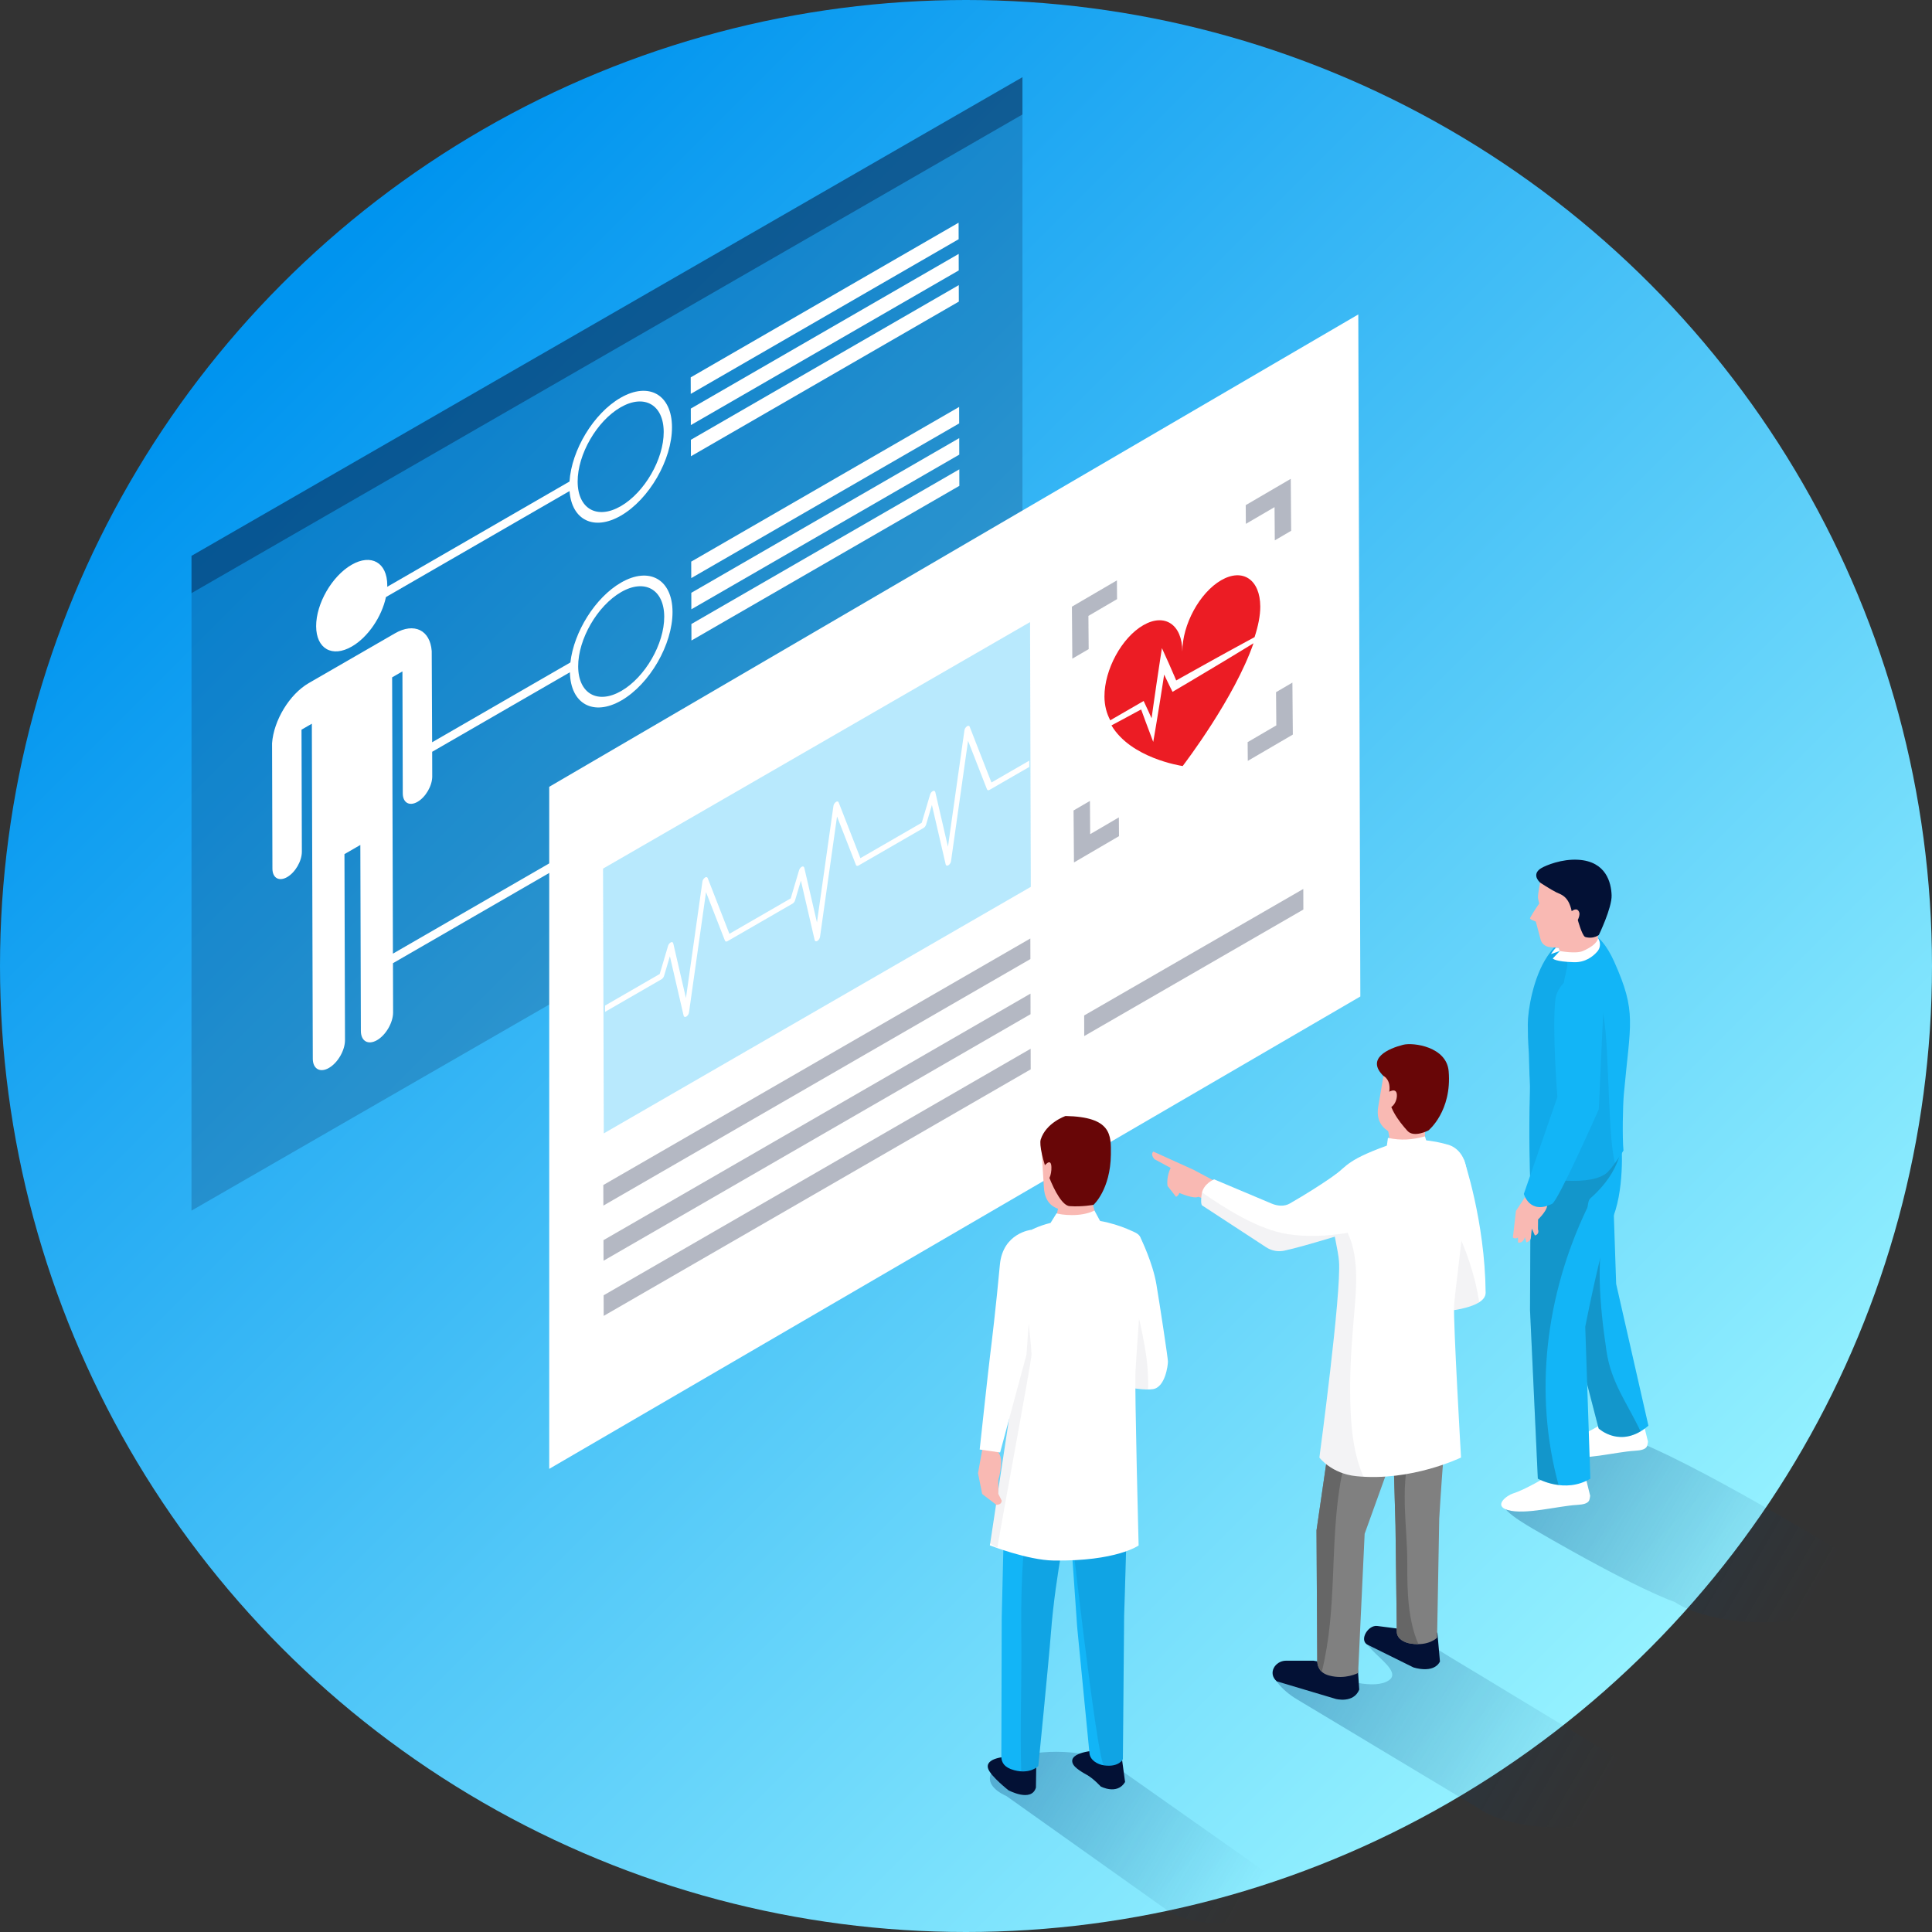 <?xml version="1.0" encoding="UTF-8"?> <!-- Generator: Adobe Illustrator 17.0.0, SVG Export Plug-In . SVG Version: 6.00 Build 0) --> <svg xmlns="http://www.w3.org/2000/svg" xmlns:xlink="http://www.w3.org/1999/xlink" id="Camada_1" x="0px" y="0px" width="200px" height="200px" viewBox="0 0 200 200" xml:space="preserve"><rect x="0" y="0" width="200" height="200" fill="#333333" stroke="none"/> <g> <linearGradient id="SVGID_1_" gradientUnits="userSpaceOnUse" x1="29.289" y1="29.289" x2="170.711" y2="170.711"> <stop offset="0.01" style="stop-color:#0094EF"></stop> <stop offset="1" style="stop-color:#94F1FF"></stop> </linearGradient> <circle fill="url(#SVGID_1_)" cx="100" cy="100" r="100"></circle> <g> <g> <g opacity="0.5"> <g> <polygon fill="#031135" points="19.824,57.542 19.824,61.407 105.845,11.854 105.845,7.989 "></polygon> </g> </g> <g opacity="0.2"> <path fill="#031135" d="M19.824,61.407v63.916l86.021-49.554V11.854L19.824,61.407z"></path> </g> <g> <path fill="#FFFFFF" d="M64.345,79.438c-2.786,1.609-5.07,5.406-5.281,8.667l0.412-0.238l0.003,0.986l0,0l-0.003-0.986 l-0.412,0.238l-18.39,10.617l-0.037-13.178l-0.014-4.862l-0.03-10.562l1.066-0.615l0.036,12.627 c0.003,0.97,0.689,1.358,1.53,0.872c0.841-0.486,1.523-1.663,1.52-2.633l-0.007-2.546l14.258-8.232l0,0 c0.062,3.281,2.432,4.59,5.33,2.917c2.928-1.69,5.303-5.8,5.293-9.164c-0.01-3.364-2.4-4.726-5.328-3.036 c-2.673,1.543-4.884,5.101-5.245,8.267l0.375-0.216l0.003,0.986l-0.003-0.986l-0.375,0.216l-14.311,8.262l-0.044-9.441 c-0.163-2.163-1.805-2.989-3.807-1.834l-8.919,5.149c-2.002,1.156-3.634,3.873-3.801,6.226l0.037,12.983 c0.003,0.97,0.686,1.359,1.527,0.874c0.844-0.487,1.523-1.663,1.52-2.633l-0.036-12.627l1.069-0.617l0.044,15.424l0.055,19.253 c0.003,1.056,0.751,1.486,1.67,0.956c0.923-0.533,1.666-1.824,1.663-2.88L35.658,88.42l1.644-0.949l0.055,19.253 c0.003,1.056,0.751,1.486,1.673,0.954c0.919-0.531,1.666-1.824,1.663-2.88l-0.014-5.089l18.39-10.617 c0.228,3.007,2.526,4.156,5.313,2.547c2.928-1.69,5.303-5.8,5.293-9.164C69.664,79.111,67.273,77.748,64.345,79.438z M64.294,61.296c2.454-1.417,4.459-0.275,4.467,2.546c0.008,2.82-1.984,6.266-4.438,7.683c-2.458,1.419-4.462,0.281-4.471-2.54 S61.836,62.715,64.294,61.296z M64.377,90.653c-2.458,1.419-4.462,0.28-4.471-2.54s1.984-6.27,4.442-7.689 c2.454-1.417,4.459-0.275,4.467,2.546C68.823,85.79,66.832,89.236,64.377,90.653z"></path> <polygon fill="#FFFFFF" points="99.298,45.354 71.564,61.366 71.569,63.075 99.303,47.063 "></polygon> <polygon fill="#FFFFFF" points="99.337,59.236 71.603,75.248 71.642,88.849 99.376,72.837 "></polygon> <polygon fill="#FFFFFF" points="99.307,48.585 71.573,64.597 71.578,66.306 99.312,50.294 "></polygon> <polygon fill="#FFFFFF" points="99.289,42.126 71.555,58.139 71.56,59.844 99.293,43.832 "></polygon> <polygon fill="#FFFFFF" points="99.253,29.515 71.519,45.527 71.524,47.233 99.258,31.221 "></polygon> <polygon fill="#FFFFFF" points="99.244,26.284 71.51,42.296 71.515,44.006 99.248,27.994 "></polygon> <polygon fill="#FFFFFF" points="99.234,23.053 71.501,39.065 71.506,40.775 99.239,24.763 "></polygon> <path fill="#FFFFFF" d="M36.422,66.927c1.684-0.972,3.1-3.092,3.532-5.119l19.005-10.973c0.228,3.008,2.526,4.156,5.312,2.547 c2.928-1.69,5.303-5.8,5.293-9.164c-0.01-3.368-2.4-4.726-5.328-3.036c-2.786,1.609-5.071,5.403-5.281,8.667l0.412-0.238 l-0.412,0.238L40.087,60.744c0.002-0.057,0.003-0.114,0.003-0.17c-0.007-2.335-1.66-3.281-3.692-2.108 c-2.036,1.175-3.678,4.024-3.671,6.359C32.733,67.16,34.386,68.102,36.422,66.927z M64.24,42.168 c2.455-1.417,4.459-0.275,4.467,2.546c0.008,2.82-1.984,6.266-4.438,7.683c-2.458,1.419-4.463,0.281-4.471-2.54 C59.79,47.037,61.782,43.587,64.24,42.168z"></path> </g> </g> <g> <g> <polygon fill="#FFFFFF" points="140.822,103.156 56.855,152.056 56.855,81.45 140.61,32.55 "></polygon> </g> <g> <g opacity="0.3"> <g> <polygon fill="#12B5F7" points="106.709,91.806 62.504,117.327 62.426,89.919 106.631,64.397 "></polygon> </g> <g> <path fill="#FFFFFF" d="M69.158,97.916c0.044-0.145,0.141-0.283,0.285-0.364c0.122-0.059,0.224-0.015,0.253,0.106l1.312,5.663 l1.706-12.057c0.022-0.159,0.127-0.328,0.282-0.431c0.117-0.067,0.223-0.043,0.263,0.064l2.249,5.77l0.69-0.398l3.23-1.865 L81.857,93l0.864-2.915c0.042-0.144,0.141-0.282,0.285-0.364c0.122-0.059,0.224-0.015,0.253,0.106l1.312,5.663l1.706-12.057 c0.022-0.16,0.127-0.328,0.282-0.431c0.118-0.068,0.22-0.042,0.26,0.065l2.251,5.768l0.69-0.398l3.23-1.865l2.43-1.403 l0.864-2.915c0.042-0.144,0.141-0.282,0.285-0.364c0.122-0.059,0.224-0.015,0.253,0.106l1.31,5.664l1.706-12.057 c0.022-0.16,0.127-0.328,0.283-0.432c0.12-0.069,0.222-0.043,0.262,0.064l2.251,5.768l3.917-2.262l0.002,0.65l-4.116,2.376 c-0.12,0.069-0.224,0.045-0.266-0.061l-1.958-5.017l-1.763,12.457c-0.022,0.165-0.137,0.346-0.277,0.429 c-0.132,0.076-0.247,0.037-0.276-0.093l-1.426-6.151l-0.599,2.026c-0.046,0.147-0.147,0.284-0.262,0.351l-2.618,1.512 l-3.23,1.865L88.873,89.6c-0.12,0.069-0.224,0.045-0.265-0.061l-1.958-5.017l-1.761,12.456 c-0.025,0.167-0.137,0.346-0.279,0.431c-0.13,0.075-0.245,0.036-0.276-0.093l-1.426-6.151l-0.599,2.026 c-0.043,0.145-0.147,0.284-0.262,0.35l-2.618,1.512l-3.23,1.865l-0.889,0.513c-0.117,0.068-0.224,0.045-0.266-0.061 l-1.958-5.017l-1.761,12.456c-0.025,0.167-0.137,0.346-0.279,0.431c-0.13,0.075-0.245,0.036-0.276-0.093l-1.423-6.153 l-0.602,2.027c-0.043,0.145-0.147,0.284-0.262,0.35l-5.848,3.376l-0.002-0.65l5.66-3.268L69.158,97.916z"></path> </g> </g> <g opacity="0.3"> <polygon fill="#031135" points="106.666,99.281 62.461,124.803 62.455,122.673 106.66,97.152 "></polygon> </g> <g opacity="0.3"> <polygon fill="#031135" points="106.682,104.989 62.478,130.51 62.472,128.381 106.676,102.859 "></polygon> </g> <g opacity="0.3"> <polygon fill="#031135" points="106.698,110.699 62.494,136.221 62.488,134.088 106.692,108.566 "></polygon> </g> <g opacity="0.3"> <polygon fill="#031135" points="134.923,94.156 112.239,107.253 112.233,105.12 134.917,92.024 "></polygon> </g> <g> <g opacity="0.3"> <polygon fill="#031135" points="132.095,71.654 133.789,70.662 133.833,76.044 129.172,78.766 129.155,76.826 132.124,75.092 "></polygon> <polygon fill="#031135" points="133.661,54.947 131.967,55.938 131.94,52.498 128.971,54.231 128.957,52.292 133.618,49.569 "></polygon> <polygon fill="#031135" points="115.637,62.023 112.671,63.758 112.7,67.196 111.006,68.184 110.963,62.803 115.623,60.08 "></polygon> <polygon fill="#031135" points="112.855,86.352 115.824,84.615 115.838,86.558 111.177,89.281 111.134,83.9 112.829,82.911 "></polygon> </g> <g> <g> <path fill="#EC1C24" d="M118.35,64.722c2.229-1.287,4.039-0.064,4.047,2.731c-0.008-2.794,1.793-6.102,4.019-7.388 c2.229-1.287,4.039-0.064,4.047,2.731c0.003,0.939-0.219,2.017-0.591,3.161l-0.544,0.296l-0.706,0.383 c-0.469,0.253-0.94,0.513-1.411,0.77l-1.411,0.779l-1.411,0.785l-1.414,0.789l-0.706,0.395l-0.508,0.287l-0.071-0.166 l-0.139-0.327l-0.142-0.326c-0.045-0.112-0.095-0.218-0.142-0.326l-0.283-0.648l-0.291-0.641l-0.412-0.913l-0.207,1.342 l-0.067,0.44l-0.066,0.443l-0.133,0.889l-0.067,0.443l-0.064,0.441l-0.128,0.883l-0.064,0.441l-0.064,0.442l-0.125,0.884 l-0.084,0.612c-0.065-0.151-0.134-0.297-0.202-0.444l-0.139-0.312l-0.144-0.306l-0.286-0.617l-0.05-0.109l-0.122,0.071 l-2.14,1.236l-1.195,0.693c-0.375-0.709-0.599-1.524-0.602-2.457C114.324,69.315,116.122,66.009,118.35,64.722z"></path> </g> <g> <path fill="#EC1C24" d="M118.13,73.44l0.202,0.551l0.121,0.332l0.121,0.332c0.081,0.217,0.163,0.439,0.247,0.655l0.247,0.657 l0.315,0.837l0.203-1.187c0.051-0.299,0.1-0.594,0.149-0.892l0.146-0.89l0.144-0.889l0.072-0.446l0.069-0.444l0.141-0.888 l0.069-0.444l0.069-0.444l0.069-0.45l0.176,0.378c0.053,0.102,0.1,0.209,0.152,0.314l0.152,0.314l0.152,0.314l0.155,0.309 l0.081,0.16l0.185-0.11l0.705-0.416l0.706-0.416l1.411-0.842l1.414-0.846l1.411-0.847c0.471-0.287,0.94-0.57,1.411-0.857 l0.705-0.431l0.432-0.264c-1.961,5.654-7.063,12.357-7.331,12.71c-0.269-0.042-5.382-0.839-7.371-4.207l1.065-0.57 L118.13,73.44z"></path> </g> </g> </g> </g> </g> <g> <linearGradient id="SVGID_2_" gradientUnits="userSpaceOnUse" x1="-2042.654" y1="2130.564" x2="-2015.377" y2="2114.815" gradientTransform="matrix(1 -0.001 -0.001 -1 2204.952 2278.945)"> <stop offset="0.005" style="stop-color:#023D73;stop-opacity:0.6"></stop> <stop offset="0.15" style="stop-color:#023D73;stop-opacity:0.512"></stop> <stop offset="1" style="stop-color:#023D73;stop-opacity:0"></stop> </linearGradient> <path opacity="0.5" fill="url(#SVGID_2_)" d="M191.796,161.297l-0.108-0.063 c-0.107-0.066-0.22-0.13-0.336-0.193c-0.904-0.525-1.808-1.052-2.711-1.577c-4.181-2.432-20.175-12.017-23.549-11.341 c-4.262,0.855-4.088,6.015-8.646,6.902c-2.34,0.455,0.546,2.247,2.319,3.279c10.824,6.304,14.585,7.528,14.591,7.527 c1.889,1.263,5.328,2.109,9.27,2.104c5.968-0.007,10.804-1.955,10.801-4.351C193.424,162.744,192.818,161.962,191.796,161.297z"></path> <path fill="#FFFFFF" d="M160.214,152.814c0,0-2.307,1.392-3.601,1.794c-0.596,0.185-2.068,1.253-0.535,1.708 c1.778,0.528,5.225-0.422,7.173-0.528c1.392-0.076,1.279-0.511,1.363-0.947l-0.503-2.027L160.214,152.814L160.214,152.814z"></path> <path fill="#FFFFFF" d="M166.199,147.21c0,0-2.307,1.392-3.601,1.794c-0.596,0.185-2.068,1.253-0.535,1.708 c1.778,0.528,5.225-0.422,7.173-0.528c1.392-0.076,1.279-0.511,1.363-0.947l-0.503-2.027L166.199,147.21L166.199,147.21z"></path> <path fill="#12B5F7" d="M166.927,121.748l-5.18,11.674l3.741,14.449c0,0,2.309,2.179,5.156-0.286l-3.339-14.675L166.927,121.748z "></path> <path opacity="0.2" fill="#1D1D1B" d="M166.449,125.415c0.127-0.413,0.327-0.743,0.568-1.007 l-0.091-2.66l-5.18,11.674l3.741,14.449c0,0,1.882,1.762,4.341,0.298c-1.352-2.88-3.043-5.024-3.522-8.283 C165.632,135.286,165.062,129.925,166.449,125.415z"></path> <path fill="#12B5F7" d="M158.456,120.518l-0.069,15.1l0.808,17.452c0,0,2.805,1.592,5.438,0l-0.529-15.725 c0,0,1.742-8.882,2.666-10.838c1.473-3.12,1.088-8.089,1.088-8.089L158.456,120.518z"></path> <path opacity="0.2" fill="#1D1D1B" d="M158.388,135.618l0.808,17.452c0,0,0.894,0.502,2.145,0.656 c-2.59-9.484-1.339-19.652,2.928-28.601c0.01-0.021,0.024-0.036,0.034-0.057c0.116-0.343,0.073-0.793,0.345-1.031 c3.255-2.85,3.21-5.62,3.21-5.62l-9.402,2.101L158.388,135.618z"></path> <path fill="#12B5F7" d="M160.205,98.968c-1.494,2.178-2.047,5.65-2.047,7.04c0,2.398,0.11,2.146,0.145,4.291 c0.023,1.427,0.104,1.764,0.072,2.774c-0.138,4.435,0.015,8.662,0.015,8.662s5.715,1.277,7.818-0.221 c0.651-0.463,1.854-2.411,1.854-2.411c-0.133-1.368-0.064-4.705,0.036-5.816c0.678-7.461,1.354-8.483-0.999-13.74 C165.691,96.403,163.293,94.466,160.205,98.968z"></path> <path opacity="0.07" fill="#031135" d="M164.039,103.332c-0.681-0.795-1.808-0.252-2.152-1.242 c-0.124-0.356,0.467-2.06,0.358-2.421c-0.036-0.12-0.074-0.238-0.114-0.356c-0.342-0.299-0.7-0.551-1.074-0.722 c-0.152-0.069-0.28-0.151-0.404-0.235c-0.148,0.19-0.297,0.391-0.448,0.612c-1.494,2.178-2.047,5.65-2.047,7.04 c0,2.397,0.11,2.145,0.145,4.291c0.023,1.427,0.104,1.764,0.072,2.774c-0.138,4.435,0.015,8.662,0.015,8.662 s5.715,1.277,7.818-0.221c0.272-0.194,0.64-0.646,0.976-1.107c-0.88-3.128-0.5-15.118-1.552-16.35 C165.021,104.018,164.43,103.789,164.039,103.332z"></path> <path fill="#F9B9B3" d="M158.442,123.072l-1.511,2.278l-0.318,2.758c0,0,0.223,0.209,0.529,0v0.508c0,0,0.501,0.178,0.711-0.548 l0.161,0.548c0,0,0.459-0.134,0.461-0.508l0.097-0.93l0.32,0.715c0,0,0.501-0.079,0.319-0.635l0.01-1.02 c0,0,1.136-1.066,0.917-1.648C159.939,124.056,158.442,123.072,158.442,123.072z"></path> <path fill="#12B5F7" d="M163.995,100.993c-1.387-0.412-2.836,1.177-2.982,2.468c-0.354,3.121,0.208,10.097,0.208,10.097 l-3.474,10.035c0,0,0.587,2.193,2.932,1.023c0.642-0.321,4.825-9.775,4.825-9.775l0.527-11.513 C166.03,103.326,165.382,101.405,163.995,100.993z"></path> <path fill="#F9B9B3" d="M161.158,96.802l0.184,1.248c0.069,0.471,0.4,0.859,0.855,1c0.272,0.084,0.615,0.153,1.025,0.168 c0.699,0.024,1.709-0.276,2.077-1.034c0.266-0.549,0.144-0.656,0.017-2.433L161.158,96.802z"></path> <path fill="#031135" d="M163.373,89.002c-1.696-0.101-3.33,0.576-3.817,0.865c-0.676,0.402-0.681,0.967-0.121,1.503l0,0 c0,0,2.487,4.448,3.943,5.319c1.333,0.797,2.138,0.091,2.138,0.091s1.362-2.815,1.317-4.103 C166.79,91.388,166.281,89.175,163.373,89.002z"></path> <path fill="#F9B9B3" d="M163.333,95.233c0.106-0.22,0.229-0.555,0.148-0.783c-0.214-0.61-0.779-0.124-0.779-0.124 c-0.334-1.598-1.13-1.723-1.609-1.961c-0.568-0.282-1.658-0.995-1.658-0.995s-0.238,1.149-0.225,1.537 c0.005,0.159,0.133,0.623,0.133,0.623s-0.603,0.84-0.949,1.495c-0.081,0.153,0.594,0.375,0.594,0.375l0.482,1.816 c0.096,0.451,0.498,0.791,0.988,0.832l1.456,0.136c0,0,2.455-0.985,2.167-1.189C163.742,96.756,163.333,95.233,163.333,95.233z"></path> <path fill="#FFFFFF" d="M165.431,97.103c0,0,0.026,0.648-1.563,1.343c-0.744,0.325-2.395,0-2.395,0l-0.73,0.774 c0,0,0.208,0.333,2.191,0.387c1.184,0.032,1.975-0.595,2.419-1.105c0.292-0.334,0.358-0.808,0.168-1.21L165.431,97.103z"></path> <path fill="#FFFFFF" d="M161.071,98.105c-0.208,0.204-0.52,0.659-0.52,0.659l0.923-0.319l-0.116-0.314 C161.217,98.105,161.071,98.105,161.071,98.105z"></path> </g> <g> <linearGradient id="SVGID_3_" gradientUnits="userSpaceOnUse" x1="-2067.126" y1="2111.453" x2="-2037.464" y2="2094.327" gradientTransform="matrix(1 -0.001 -0.001 -1 2204.952 2278.945)"> <stop offset="0.005" style="stop-color:#023D73;stop-opacity:0.6"></stop> <stop offset="0.15" style="stop-color:#023D73;stop-opacity:0.512"></stop> <stop offset="1" style="stop-color:#023D73;stop-opacity:0"></stop> </linearGradient> <path opacity="0.5" fill="url(#SVGID_3_)" d="M169.679,183.27l-0.097-0.056 c-0.095-0.059-0.196-0.116-0.299-0.173c-0.806-0.469-1.611-0.937-2.417-1.406c-3.727-2.168-14.642-8.848-15.987-9.63 c-2.324-1.352-5.413-3.747-8.42-3.144c-3.8,0.763,3.224,3.745,1.34,5.07c-1.465,1.03-4.961,0.002-6.967-0.877 c-0.732-0.321-3.162-0.788-4.579-0.259c-1.174,0.438,0.507,2.246,2.021,3.125c0,0,18.96,11.393,18.966,11.392 c1.684,1.126,4.75,1.88,8.264,1.876c5.32-0.006,9.631-1.743,9.629-3.879C171.13,184.561,170.59,183.864,169.679,183.27z"></path> <g> <path fill="#031135" d="M133.129,171.914c1.658-0.003,2.843,0,2.843,0l4.59,0.826l0.146,2.17 c-0.598,1.457-2.433,0.961-2.433,0.961l-6.105-1.82C131.2,173.213,131.998,171.917,133.129,171.914z"></path> <path fill="#FFFFFF" d="M151.536,120.019c0,0,2.186,6.35,2.257,13.793c0.017,1.796-5.094,2.009-5.094,2.009l1.167-3.944 L151.536,120.019z"></path> <path opacity="0.05" fill="#031135" d="M150.572,126.865c1.223,2.517,2.138,5.195,2.557,7.938 c-1.377,0.889-4.429,1.018-4.429,1.018l1.167-3.944L150.572,126.865z"></path> <path fill="#031135" d="M142.567,168.319c1.362,0.173,2.745,0.354,2.745,0.354l3.485,0.337l0.267,2.989 c-0.67,1.315-2.755,0.607-2.755,0.607l-4.792-2.369C140.707,169.727,141.637,168.201,142.567,168.319z"></path> <path fill="#808080" d="M149.807,136.651c0,0,0.541,3.986,0.648,5.471c0.131,1.81-0.777,5.474-1.013,8.508 c-0.285,3.648-0.453,6.581-0.453,6.581l-0.222,12.321c0,0-0.843,0.904-2.716,0.614c-0.69-0.106-1.415-0.488-1.453-1.186 l-0.136-11.006l-0.214-7.454l-2.98,8.277l-0.676,14.408c0,0-1.317,0.716-2.988,0.268c-1.003-0.268-1.217-0.943-1.242-1.47 l-0.077-13.559l2.787-19.153C139.872,140.246,148.58,137.354,149.807,136.651z"></path> <path fill="#666666" d="M145.683,161.984c-0.02,2.845,0.093,5.819,1.149,8.21c-0.24,0.005-0.494-0.003-0.783-0.048 c-0.69-0.106-1.415-0.488-1.452-1.186l-0.136-11.006l-0.214-7.454c0.51-0.557,1.072-0.547,2.022-0.974 C144.759,153.425,145.714,157.85,145.683,161.984z"></path> <path fill="#666666" d="M149.807,136.651c0,0,0.541,3.986,0.648,5.471c0.026,0.36,0.01,0.795-0.033,1.281 c-0.631-0.237-1.361-0.262-2.116,0.066c-4.651,2.019-8.65,4.677-9.548,10.003c-1.113,6.604-0.307,13.089-1.927,19.583 c-0.35-0.317-0.453-0.724-0.47-1.071l-0.077-13.559l2.787-19.153C139.872,140.246,148.58,137.354,149.807,136.651z"></path> <path fill="#FFFFFF" d="M138.612,130.553c-0.177-2.219-1.988-7.802-0.463-8.892c1.314-0.94,1.231-1.641,6.229-3.347 c2.354-0.804,5.384,0.149,5.384,0.149s1.626,0.236,2.019,2.38c0.365,1.986-1.162,12.585-1.254,14.322 c-0.092,1.738,0.719,15.717,0.719,15.717s-5.162,2.516-10.861,1.929c-2.559-0.263-3.802-1.927-3.802-1.927 S138.876,133.854,138.612,130.553z"></path> <path opacity="0.05" fill="#031135" d="M138.612,130.553c-0.094-1.171-0.642-3.279-0.915-5.168 c3,2.299,2.84,6.449,2.551,9.874c-0.24,2.849-0.494,5.653-0.483,8.516c0.01,2.708,0.128,6.338,1.389,9.097 c-0.255-0.015-0.512-0.032-0.769-0.059c-2.559-0.263-3.802-1.927-3.802-1.927S138.876,133.854,138.612,130.553z"></path> <g> <path fill="#F9B9B3" d="M147.494,118.656c-0.124,1.16-3.56,1.454-3.437,0.293l-0.704-3.723l4.197-0.036L147.494,118.656z"></path> <path fill="#FFFFFF" d="M147.511,117.635l0.27,0.889c-0.23,1.496-4.394,1.633-4.271,0.473l0.171-1.206 C145.038,118.088,146.206,117.995,147.511,117.635z"></path> <path fill="#F9B9B3" d="M143.426,110.104l6.192,2.152l-0.895,3.167c-0.294,1.742-3.571,2.185-3.571,2.185 c-1.682-0.284-2.779-1.264-2.479-3.037L143.426,110.104z"></path> <path fill="#680607" d="M145.261,108.154c1.046-0.262,4.486,0.2,4.703,2.73c0.356,4.152-2.092,6.138-2.092,6.138 s-1.498,0.789-2.17,0.049c-0.923-1.017-2.124-2.619-1.895-3.977c0.229-1.358-0.596-1.716-0.596-1.716 C141.357,109.561,143.776,108.527,145.261,108.154z"></path> <path fill="#F9B9B3" d="M144.605,113.458c-0.033,0.781-0.681,1.537-1.251,1.149l0.249-1.477 C143.603,113.131,144.649,112.399,144.605,113.458z"></path> </g> <g> <path fill="#F9B9B3" d="M119.395,119.211l4.183,1.896l2.315,1.235l-0.009,2.227l-1.838-0.681 c-0.428,0.27-1.956-0.393-1.956-0.393c-0.13,0.338-0.352,0.392-0.352,0.392l-0.873-1.116c-0.145-0.977,0.321-1.867,0.321-1.867 l-1.682-0.907C119.047,119.473,119.395,119.211,119.395,119.211z"></path> <path fill="#FFFFFF" d="M125.689,122.086l5.953,2.51c0.602,0.254,1.307,0.319,1.873-0.007c3.599-2.073,5.087-3.304,5.698-3.646 c1.195-0.668,2.166-0.498,2.719-0.26c2.347,1.015,2.126,5.558-0.372,6.303c-1.659,0.495-6.44,2.015-8.607,2.482 c-0.65,0.14-1.324,0.013-1.881-0.351l-6.647-4.345c0,0-0.172-0.182-0.025-1.171 C124.557,122.537,125.689,122.086,125.689,122.086z"></path> <path opacity="0.05" fill="#031135" d="M124.44,123.442c2.513,1.738,5.831,3.846,8.89,4.319 c2.025,0.313,4.075,0.197,6.094-0.122c-2.117,0.648-4.943,1.5-6.471,1.83c-0.65,0.14-1.323,0.013-1.881-0.351l-6.647-4.345 c0,0-0.172-0.182-0.025-1.171C124.408,123.545,124.426,123.495,124.44,123.442z"></path> </g> </g> </g> <g> <linearGradient id="SVGID_4_" gradientUnits="userSpaceOnUse" x1="-2097.825" y1="2098.654" x2="-2073.182" y2="2084.427" gradientTransform="matrix(1 0 0 -1 2202.4 2281.1)"> <stop offset="0.005" style="stop-color:#023D73;stop-opacity:0.6"></stop> <stop offset="0.15" style="stop-color:#023D73;stop-opacity:0.512"></stop> <stop offset="1" style="stop-color:#023D73;stop-opacity:0"></stop> </linearGradient> <path opacity="0.5" fill="url(#SVGID_4_)" d="M132.652,194.927l0.007-0.001l-0.069-0.04 c-0.068-0.042-0.14-0.083-0.214-0.124l-17.291-12.183c-0.024-0.015-0.049-0.028-0.073-0.042l-0.125-0.072l-0.007,0.001 c-1.254-0.679-3.259-1.121-5.527-1.121c-3.801,0-6.883,1.237-6.883,2.763c0,0.463,0.288,0.9,0.79,1.283h-0.001l0.003,0.002 c0.257,0.196,0.573,0.377,0.935,0.541l16.707,11.866l0.004-0.001c1.202,0.806,3.392,1.347,5.902,1.347 c3.801,0,6.883-1.237,6.883-2.763C133.694,195.848,133.308,195.351,132.652,194.927z"></path> <g> <path fill="#FFFFFF" d="M119.71,132.958c0.368,2.206,1.195,7.63,1.195,7.997c0,0.368-0.276,2.666-1.563,2.85 c-1.287,0.184-3.861-0.459-3.861-0.459l-0.644-4.688l3.279-10.418C118.117,128.239,119.343,130.752,119.71,132.958z"></path> <path opacity="0.05" fill="#031135" d="M117.047,134.376c0.056-0.016,0.096-0.029,0.139-0.043 c0.707,1.644,1.062,3.603,1.358,5.312c0.244,1.407,0.342,2.807,0.302,4.192c-1.356,0.01-3.364-0.492-3.364-0.492l-0.644-4.688 l1.272-4.041C116.415,134.583,116.728,134.505,117.047,134.376z"></path> </g> <g> <path fill="#031135" d="M104.242,181.852l3.033,0.736l-0.036,2.461c-0.459,1.563-2.85,0.276-2.85,0.276 s-1.779-1.409-2.078-2.185C101.852,181.944,104.242,181.852,104.242,181.852z"></path> <path fill="#031135" d="M113.48,181.209l2.62,0.551l0.368,2.712c-0.828,1.379-2.528,0.459-2.528,0.459s-0.757-0.828-1.425-1.195 c-0.919-0.506-1.346-0.869-1.471-1.195C110.585,181.347,113.48,181.209,113.48,181.209z"></path> <path fill="#12B5F7" d="M104.117,149.832c0.141,0.031,8.692-1.345,12.409-2.417c0.1,0.848,0.189,1.66,0.227,2.177 c0.135,1.875-0.384,17.704-0.384,17.704l-0.128,14.811c0,0-0.387,0.855-1.943,0.645c-0.717-0.097-1.482-0.572-1.52-1.296 l-1.268-13.004l-0.832-11.972c0,0-1.412,6.446-1.876,12.435c-0.253,3.269-1.317,13.907-1.317,13.907s-0.834,0.878-2.503,0.427 c-1.038-0.28-1.298-0.811-1.323-1.358l0.04-14.466L104.117,149.832z"></path> <path opacity="0.1" fill="#031135" d="M105.726,169.348c-0.077-7.096,0.262-13.768,2.686-20.515 c0.065-0.181,0.106-0.364,0.137-0.548c2.702-0.08,6.01-0.303,7.976-0.87c0.1,0.848,0.189,1.66,0.227,2.177 c0.135,1.876-0.384,17.704-0.384,17.704l-0.128,14.811c0,0-0.387,0.855-1.943,0.645c-0.717-0.097-3.62-26.271-3.62-26.271 s-1.412,6.446-1.876,12.436c-0.253,3.268-1.317,13.907-1.317,13.907s-0.592,0.617-1.771,0.547 C105.582,178.703,105.777,174.02,105.726,169.348z"></path> <path fill="#FFFFFF" d="M105.437,132.948l0.551-5.148c0,0,1.52-1.298,5.056-1.563c2.667-0.2,4.984,0.669,6.056,1.161 c0.481,0.221,0.855,0.336,1.017,0.84c0.198,0.617,0.36,1.887,0.214,3.248c-0.223,2.079-0.692,8.707-0.787,10.507 c-0.095,1.801,0.327,17.994,0.327,17.994s-2.283,1.651-8.81,1.559c-2.665-0.038-6.591-1.568-6.591-1.568l2.813-18.575 L105.437,132.948z"></path> <path opacity="0.05" fill="#031135" d="M105.437,132.948l0.143-1.331 c0.026,0.133,0.058,0.264,0.081,0.399c0.241,1.331,0.378,2.684,0.666,4.006c0.235,1.083,0.461,3.872,0.457,4.215 c-0.009,0.705-3.141,17.473-3.536,19.992c-0.486-0.275-0.777-0.481-0.777-0.481l2.813-18.343L105.437,132.948z"></path> <path fill="#F9B9B3" d="M113.205,122.377c0.114,1.827-2.056,2.922-2.056,2.922c-1.764,0.11-2.967-0.491-3.084-2.351 l-0.293-4.683l6.755,0.711L113.205,122.377z"></path> <path fill="#F9B9B3" d="M102.642,146.165l0.447,3.784l0.257,0.379c0.198,0.292,0.299,0.637,0.29,0.99 c-0.013,0.484-0.073,1.204-0.29,1.851v1.476l0.351,0.702c0,0,0.018,0.331-0.351,0.405s-0.241,0-0.241,0l-1.43-1.093 l-0.432-2.154l0.423-2.34L102.642,146.165z"></path> <path fill="#F9B9B3" d="M112.975,124.031l0.644,2.574c-2.574,1.103-4.412-0.092-4.412-0.092l0.552-2.39L112.975,124.031z"></path> <path fill="#FFFFFF" d="M113.295,125.311l0.6,1.11c-2.023,1.654-5.148,0.184-5.148,0.184l0.623-1.001 C109.772,125.745,111.87,126.046,113.295,125.311z"></path> <path fill="#FFFFFF" d="M103.507,130.925c0.307-3.309,3.248-3.616,3.248-3.616l0.061,4.994l-0.551,7.905l-2.733,10.152 l-2.115-0.306c0,0,0.894-8.284,1.078-9.754C102.679,138.831,103.098,135.343,103.507,130.925z"></path> <path fill="#680607" d="M110.303,115.528c4.78,0.092,4.72,1.968,4.694,3.999c-0.046,3.631-1.793,5.194-1.793,5.194 s-1.149,0.23-2.482,0.137c-1.424-0.098-3.321-5.839-2.988-6.894C108.286,116.218,110.303,115.528,110.303,115.528z"></path> <path fill="#F9B9B3" d="M108.842,120.806c0.029,0.808-0.299,1.658-0.654,1.322l-0.178-1.313 C108.011,120.814,108.803,119.71,108.842,120.806z"></path> </g> </g> </g> </g> </svg> 